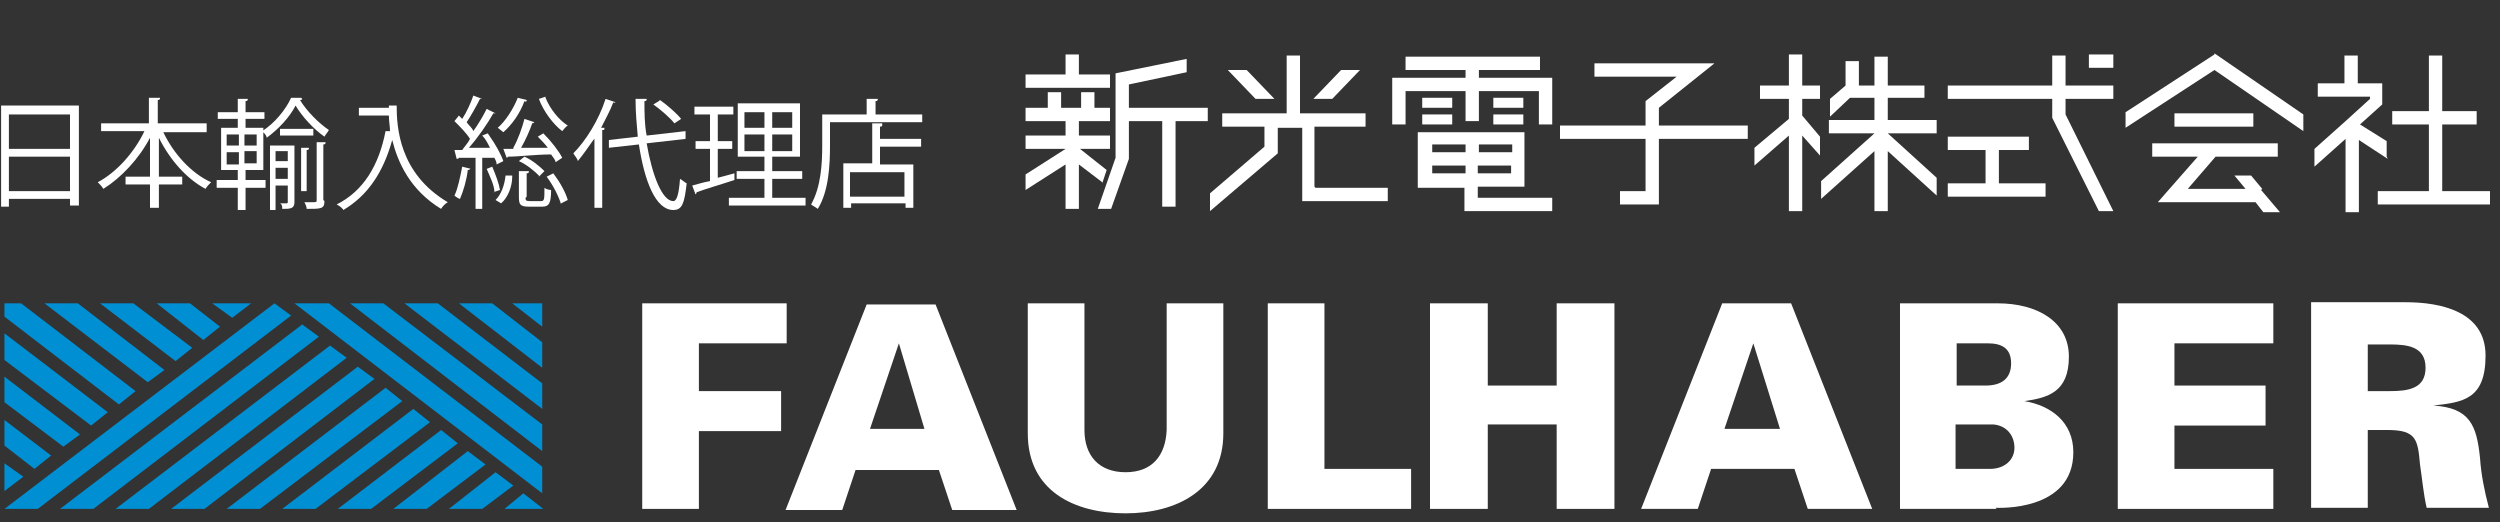 <?xml version="1.0" encoding="UTF-8"?>
<svg id="logo" xmlns="http://www.w3.org/2000/svg" version="1.1" viewBox="0 0 225 47">
  <rect x="0" y="0" width="225" height="47" fill="#333333" stroke="none"/>
  <!-- Generator: Adobe Illustrator 29.3.0, SVG Export Plug-In . SVG Version: 2.1.0 Build 146)  -->
  <defs>
    <style>
      .st0 {
        fill: #008fd3;
      }

      .st1 {
        isolation: isolate;
      }

      .st2 {
        fill: #fff;
      }
    </style>
  </defs>
  <g id="_レイヤー_2">
    <path class="st2" d="M99.9,7.9h-7.6v-1.2h3.6v-1.8h1.2v1.8h2.8v1.2h0ZM99.2,16.5l.4-1.2-2.4-1.9h2.7v-1.2h-2.8v-1.3h2.8v-1.2h-1.4v-1.4h-1.2v1.4h-1.8v-1.4h-1.2v1.4h-2v1.2h3.6v1.3h-3.6v1.2h3.6l-3.6,2.3v1.4l3.6-2.3h0v4h1.2v-4l2.1,1.6h0ZM101.6,7.6l5.2-1.1v-1.2l-6.4,1.3v7.6l-1.6,4.6h1.2l1.6-4.5v-3.4h3v7.7h1.2v-7.7h2.9v-1.2h-7.1v-2.2h0Z"/>
    <path class="st2" d="M118.4,16.9h6.5v1.2h-7.7v-6.6h-2.2v2.3l-6.1,5.2v-1.6l4.9-4.2v-1.8h-3.8v-1.2h5.8v-5.2h1.2v5.2h5.9v1.2h-4.6v5.4ZM114.7,8.9l-2.5-2.6h-1.7l2.5,2.6h1.7ZM122.4,6.3h-1.7l-2.5,2.6h1.7l2.5-2.6Z"/>
    <polygon class="st2" points="133.1 7 133.1 6.3 138.6 6.3 138.6 5.1 126.5 5.1 126.5 6.3 131.9 6.3 131.9 7 125.3 7 125.3 11.2 126.5 11.2 126.5 8.2 131.9 8.2 131.9 10.9 133.1 10.9 133.1 8.2 138.5 8.2 138.5 11.2 139.7 11.2 139.7 7 133.1 7"/>
    <rect class="st2" x="128" y="8.8" width="2.7" height=".9"/>
    <rect class="st2" x="128" y="10.3" width="2.7" height=".9"/>
    <rect class="st2" x="134.4" y="8.8" width="2.7" height=".9"/>
    <rect class="st2" x="134.4" y="10.3" width="2.7" height=".9"/>
    <path class="st2" d="M133,16.8h4.2v-4.9h-9.6v5h4.2v2.1h7.9v-1.2h-6.7v-.9h0ZM133,15.6v-.7h3v.7h-3ZM136.1,13.7h-3v-.7h3v.7ZM128.9,13h3v.7h-3v-.7ZM128.9,15.6v-.7h3v.7h-3Z"/>
    <polygon class="st2" points="157.3 11.3 149.3 11.3 149.3 9.7 154.3 5.7 143.5 5.7 143.5 6.9 150.9 6.9 148.1 9.1 148.1 11.3 140.4 11.3 140.4 12.5 148.1 12.5 148.1 17.2 145.8 17.2 145.8 18.4 149.3 18.4 149.3 12.5 157.3 12.5 157.3 11.3"/>
    <polygon class="st2" points="169.9 8.8 173.2 8.8 173.2 7.7 169.9 7.7 169.9 5.1 168.7 5.1 168.7 7.7 167.3 7.7 167.3 5.5 166.1 5.5 166.1 7.7 164.7 8.9 164.7 10.5 166.5 8.8 166.5 8.8 168.7 8.8 168.7 10.8 164.6 10.8 164.6 12 168.7 12 163.9 16.3 163.9 17.9 168.7 13.6 168.7 19 169.9 19 169.9 13.6 169.9 13.6 174.3 17.6 174.3 16 169.9 12 174.3 12 174.3 10.8 169.9 10.8 169.9 8.8"/>
    <polygon class="st2" points="162.2 4.9 161 4.9 161 7.7 158.4 7.7 158.4 8.9 161 8.9 161 10.7 157.9 13.3 157.9 14.9 161 12.2 161 19 162.2 19 162.2 12.2 162.2 12.2 163.8 14 163.8 13.9 163.8 12.3 162.2 10.4 162.2 10.4 162.2 8.9 163.8 8.9 163.8 7.7 162.2 7.7 162.2 4.9"/>
    <path class="st2" d="M185.9,10.3l4.3,8.7h-1.3l-4.2-8.4v-1.7h-9.4v-1.2h9.4v-2.7h1.2v2.7h4.3v1.2h-4.3s0,1.4,0,1.4ZM179.9,13.5h2.7v-1.2h-7.3v1.2h3.4v3h-3.4v1.2h8.8v-1.2h-4.2v-3ZM190.2,4.9h-2.2v1.2h2.2v-1.2Z"/>
    <path class="st2" d="M224.1,17.2v1.2h-10.1v-1.2h4.6v-6h-3.3v-1.2h3.3v-5h1.2v5h3.1v1.2h-3.1v6h4.3,0ZM214.8,14.1v-1.4l-2.4-1.5,2-1.8v-1.9h-2.2v-2.5h-1.2v2.5h-2.4v1.2h4.7v.2l-2.2,2h0s-2.8,2.5-2.8,2.5v1.6l2.8-2.5h0v6.6h1.2v-6.5l2.6,1.7h0Z"/>
    <path class="st2" d="M199.3,4.8l8,5.5v1.5l-8-5.5-8,5.2h0v-1.4l8-5.2h0ZM195.7,10.2v1.2h7.1v-1.2h-7.1ZM203.6,17h0l-1-1.2h-1.5l1,1.2h-5.2l2.5-2.9h5.6v-1.2h-11.3v1.2h4.1l-3.6,4.1h8.8l.7.9h1.5l-1.7-2h0s0,0,0,0Z"/>
    <polygon class="st2" points="57.8 27.3 57.8 45.8 62.9 45.8 62.9 38.8 70.3 38.8 70.3 35.2 62.9 35.2 62.9 30.9 70.8 30.9 70.8 27.3 57.8 27.3"/>
    <path class="st2" d="M80.9,30.9l2.3,7.7h-4.9l2.6-7.7ZM78,27.4l-7.3,18.5h5.1l1.2-3.6h7.5l1.2,3.6h5.8l-7.3-18.5h-6.2Z"/>
    <path class="st2" d="M105,27.3h5.1v11.7c0,5.1-4.2,7.2-8.8,7.2s-8.8-2-8.8-7.2v-11.7h5.1v11.4c0,2.3,1.3,3.8,3.7,3.8s3.6-1.5,3.7-3.8c0,0,0-11.4,0-11.4Z"/>
    <polygon class="st2" points="127 45.8 114.1 45.8 114.1 27.3 119.2 27.3 119.2 42.2 127 42.2 127 45.8"/>
    <polygon class="st2" points="133.9 45.8 128.7 45.8 128.7 27.3 133.9 27.3 133.9 34.7 140.1 34.7 140.1 27.3 145.3 27.3 145.3 45.8 140.1 45.8 140.1 38.2 133.9 38.2 133.9 45.8"/>
    <path class="st2" d="M152.8,45.8h-5.1l7.3-18.5h6.2l7.3,18.5h-5.8l-1.2-3.6h-7.5l-1.2,3.6h0ZM155.3,38.6h4.9l-2.4-7.7-2.6,7.7h0Z"/>
    <path class="st2" d="M179.7,45.8h-8.7v-18.5h8.8c3.5,0,6.4,1.6,6.4,4.8s-1.9,3.7-4,4c2.4.4,4.4,1.9,4.4,4.6,0,5.4-6.9,5-7,5M176.1,42.2h3c1.3,0,2.2-.8,2.2-1.9s-.7-2-1.9-2.1h-3.4v4h0ZM176.1,30.9v3.8h2.6c1.4,0,2.3-.6,2.3-2s-.9-1.8-2.1-1.8h-2.8,0Z"/>
    <polygon class="st2" points="204.6 45.8 190.6 45.8 190.6 27.3 204.6 27.3 204.6 30.9 195.7 30.9 195.7 34.7 203.9 34.7 203.9 38.3 195.7 38.3 195.7 42.2 204.6 42.2 204.6 45.8"/>
    <path class="st2" d="M213.1,35.2h2c1.6,0,3.2-.2,3.2-2.1s-1.6-2.1-3.2-2.1h-2s0,4.2,0,4.2ZM213.1,38.7v7h-5.1v-18.5h8.5c3.1,0,7.2.8,7.2,4.8s-2.1,4.2-4.7,4.5c3.3.2,3.9,1.8,4.2,4.7.1,1.5.4,3,.8,4.5h-5.6c-.3-1.3-.4-2.6-.6-3.9-.2-2.2-.3-3.1-2.9-3.1h-1.9Z"/>
    <polygon class="st0" points="24.7 27.3 26.2 28.4 3.4 45.8 .4 45.8 24.7 27.3"/>
    <polygon class="st0" points="46.1 27.3 48.8 27.3 48.8 29.4 46.1 27.3"/>
    <polygon class="st0" points="48.8 30.8 48.8 33.1 41.3 27.3 44.3 27.3 48.8 30.8"/>
    <polygon class="st0" points="48.8 34.5 48.8 36.8 36.4 27.3 39.4 27.3 48.8 34.5"/>
    <polygon class="st0" points="48.8 38.2 48.8 40.6 31.5 27.3 34.5 27.3 48.8 38.2"/>
    <polygon class="st0" points="48.8 42 48.8 44.4 26.5 27.3 29.6 27.3 48.8 42"/>
    <polygon class="st0" points="20.9 28.6 19.1 27.3 22.6 27.3 20.9 28.6"/>
    <polygon class="st0" points="14.1 27.3 17.1 27.3 19.8 29.4 18.3 30.6 14.1 27.3"/>
    <polygon class="st0" points="9 27.3 12 27.3 17.3 31.3 15.8 32.5 9 27.3"/>
    <polygon class="st0" points="4 27.3 7 27.3 14.8 33.3 13.3 34.4 4 27.3"/>
    <polygon class="st0" points=".4 28.5 .4 27.3 1.9 27.3 12.2 35.2 10.7 36.4 .4 28.5"/>
    <polygon class="st0" points=".4 32.4 .4 30 9.7 37.1 8.2 38.3 .4 32.4"/>
    <polygon class="st0" points=".4 36.2 .4 33.9 7.2 39.1 5.7 40.2 .4 36.2"/>
    <polygon class="st0" points=".4 40.1 .4 37.8 4.6 41 3.1 42.2 .4 40.1"/>
    <polygon class="st0" points=".4 44.2 .4 41.7 2.1 42.9 .4 44.2"/>
    <polygon class="st0" points="28.7 30.3 8.4 45.8 5.4 45.8 27.2 29.2 28.7 30.3"/>
    <polygon class="st0" points="29.7 31.1 31.2 32.2 13.4 45.8 10.4 45.8 29.7 31.1"/>
    <polygon class="st0" points="32.2 33 33.7 34.1 18.4 45.8 15.4 45.8 32.2 33"/>
    <polygon class="st0" points="34.7 34.9 36.2 36.1 23.4 45.8 20.4 45.8 34.7 34.9"/>
    <polygon class="st0" points="37.2 36.8 38.7 38 28.4 45.8 25.4 45.8 37.2 36.8"/>
    <polygon class="st0" points="33.4 45.8 30.4 45.8 39.7 38.7 41.2 39.9 33.4 45.8"/>
    <polygon class="st0" points="42.1 40.6 43.7 41.8 38.4 45.8 35.4 45.8 42.1 40.6"/>
    <polygon class="st0" points="44.6 42.5 46.2 43.7 43.4 45.8 40.4 45.8 44.6 42.5"/>
    <polygon class="st0" points="47.1 44.4 48.9 45.8 45.4 45.8 47.1 44.4"/>
  </g>
  <g id="_レイヤー_4">
    <g class="st1">
      <g class="st1">
        <path class="st2" d="M.1,9.5h7v9h-.8v-.6H.8v.7H.1v-9.1ZM6.3,10.3H.8v3.1h5.5v-3.1ZM.8,17.2h5.5v-3.1H.8v3.1Z"/>
        <path class="st2" d="M18.6,11.9h-3.9c.9,1.9,2.5,3.7,4.3,4.5-.2.2-.4.4-.5.6-1.7-.9-3.2-2.6-4.2-4.6v3.5h2.1v.7h-2.1v2.1h-.8v-2.1h-2.2v-.7h2.2v-3.5c-1,1.9-2.6,3.6-4.2,4.6-.1-.2-.4-.5-.5-.6,1.7-.9,3.3-2.7,4.2-4.6h-3.9v-.7h4.3v-2.3h1c0,.1,0,.2-.2.2v2.1h4.4v.7Z"/>
        <path class="st2" d="M22.1,15.3v.9h1.8v.7h-1.8v2h-.7v-2h-1.9v-.7h1.9v-.9h-1.5v-3.8h1.5v-.8h-1.8v-.6h1.8v-1.2h.9c0,.1,0,.2-.2.2v1h1.7v.6h-1.7v.8h1.6v3.8h-1.6ZM20.4,12.1v1h1.1v-1h-1.1ZM20.4,13.7v1.1h1.1v-1.1h-1.1ZM23.1,13.1v-1h-1.1v1h1.1ZM23.1,14.7v-1.1h-1.1v1.1h1.1ZM27.2,8.9c0,0,0,.1-.2.1.6,1,1.7,2.1,2.6,2.7-.1.2-.3.4-.4.6-1-.7-2-1.8-2.6-2.8-.5,1-1.5,2.1-2.6,2.9,0-.2-.2-.4-.4-.6,1.1-.7,2.1-1.9,2.6-3h.9ZM26.5,13.1v5.1c0,.6-.4.6-1.1.6,0-.2,0-.4-.2-.5h.6c0,0,.1,0,.1-.1v-1.5h-1.1v2.2h-.5v-5.8h2.3ZM25.9,13.6h-1.1v.9h1.1v-.9ZM24.8,16.1h1.1v-1h-1.1v1ZM25.2,12.2v-.6h3v.6h-3ZM27.8,13.4c0,0,0,.1-.2.1v3.7h-.5v-3.9h.7ZM29.2,18.1c0,.7-.3.7-1.6.7,0-.2-.1-.4-.2-.6.2,0,.5,0,.6,0,.5,0,.5,0,.5-.2v-5.2h.8c0,.1,0,.2-.2.2v5Z"/>
        <path class="st2" d="M35,9.5h.7c0,1.9.2,6.1,4.6,8.7-.2.1-.5.4-.6.6-2.8-1.7-3.9-4.2-4.4-6.2-.8,2.9-2.2,5-4.4,6.3-.1-.2-.4-.4-.6-.5,2.4-1.2,3.8-3.5,4.4-6.6h.4c0-.4-.1-.9-.1-1.4h-2.7v-.7h2.7Z"/>
        <path class="st2" d="M44.1,12.3c.5.7,1,1.6,1.2,2.2l-.6.3c0-.2-.1-.4-.2-.6-.4,0-.7,0-1.1,0v4.6h-.6v-4.6c-.6,0-1.1,0-1.5,0,0,0,0,.1-.2.1l-.2-.8h.7c.2-.3.5-.6.7-1-.3-.5-.9-1.1-1.4-1.6l.4-.5.3.3c.4-.6.8-1.5,1-2.1l.8.3c0,0-.1,0-.2,0-.3.6-.8,1.5-1.2,2.1.2.3.5.5.6.8.5-.7.9-1.4,1.2-2l.8.4c0,0-.1,0-.2,0-.5.9-1.4,2.2-2.2,3.1h1.9c-.2-.4-.4-.8-.7-1.1l.5-.2ZM42.3,15.2c0,0,0,.1-.2.1-.1.9-.4,1.9-.7,2.6-.1,0-.4-.2-.5-.3.3-.6.5-1.6.7-2.6l.8.2ZM44.5,17.3c0-.6-.4-1.4-.7-2.1l.5-.2c.3.7.6,1.5.7,2.1l-.6.2ZM46.1,15.9c0,.9-.4,1.9-1,2.4l-.5-.3c.5-.5.8-1.3.9-2.2h.6ZM47.4,9.1c0,0-.1.1-.2,0-.4,1.1-1.1,2.1-1.9,2.8-.1-.1-.4-.3-.5-.4.7-.6,1.4-1.7,1.8-2.7l.8.2ZM46.2,13.3c.4-.7.8-1.8,1-2.6l.9.3c0,0-.1.1-.2.1-.2.6-.6,1.5-1,2.2.7,0,1.5,0,2.4,0-.3-.4-.6-.7-.9-1l.5-.3c.7.7,1.4,1.6,1.7,2.2l-.6.4c0-.2-.2-.4-.4-.7-1.4,0-2.9.2-3.9.2,0,0,0,.1-.1.1l-.3-.8h.9ZM47.3,17.8c0,.2,0,.3.4.3h1c.3,0,.3-.2.3-1.2.1.1.4.2.6.2,0,1.2-.2,1.5-.8,1.5h-1.2c-.8,0-.9-.2-.9-.9v-2.3h.9c0,.1,0,.2-.2.2v2.1ZM48.5,15.8c-.4-.4-1.1-1-1.8-1.3l.5-.4c.7.3,1.4.9,1.8,1.3l-.5.5ZM49.1,8.8c.4,1,1.2,2,2,2.5-.2.1-.4.4-.5.5-.8-.6-1.7-1.8-2.1-2.9l.6-.2ZM50.5,18.4c-.2-.7-.7-1.7-1.3-2.5l.6-.3c.6.8,1.1,1.7,1.3,2.4l-.6.3Z"/>
        <path class="st2" d="M53.4,12.6c-.5.7-.9,1.3-1.4,1.9,0-.2-.3-.5-.4-.7,1.1-1.1,2.3-3,2.9-4.9l.9.3c0,0-.1.1-.2,0-.3.8-.7,1.5-1.1,2.3h.3c0,.2,0,.2-.2.2v7h-.7v-6.2ZM61.7,12.5l-3.5.4c.5,2.9,1.4,5.2,2.4,5.2.3,0,.5-.6.6-2,.2.1.4.3.6.4-.2,1.8-.4,2.4-1.2,2.4-1.6,0-2.6-2.6-3.1-5.9l-2.7.3v-.7c0,0,2.6-.3,2.6-.3-.1-1.1-.2-2.2-.2-3.4h1c0,.1,0,.2-.2.2,0,1,0,2.1.2,3.1l3.5-.4v.7ZM59.4,9c.7.5,1.5,1.2,1.9,1.7l-.6.4c-.4-.5-1.2-1.2-1.9-1.7l.5-.3Z"/>
        <path class="st2" d="M64.6,13.3v2.7l1.5-.4c0,0,0,.1,0,.6-1.2.4-2.6.8-3.4,1.1,0,0,0,.1-.1.2l-.3-.8c.4-.1,1-.3,1.6-.4v-2.9h-1.3v-.7h1.3v-2.4h-1.4v-.7h3.5v.7h-1.4v2.4h1.3v.7h-1.3ZM69.5,17.8h3v.7h-6.9v-.7h3.2v-1.7h-2.5v-.7h2.5v-1.3h-2.4v-4.8h5.6v4.8h-2.5v1.3h2.7v.7h-2.7v1.7ZM67,10.1v1.4h1.8v-1.4h-1.8ZM67,13.6h1.8v-1.5h-1.8v1.5ZM71.3,11.5v-1.4h-1.8v1.4h1.8ZM71.3,13.6v-1.5h-1.8v1.5h1.8Z"/>
        <path class="st2" d="M78.8,10.3h4.2v.7h-8.3v2.1c0,1.7-.1,4.1-1.1,5.7-.1-.1-.5-.3-.6-.4.9-1.6,1-3.7,1-5.3v-2.8h4v-1.4h1c0,.1,0,.2-.2.2v1.2ZM79.4,11.3c0,0,0,.1-.2.1v1.1h3.7v.7h-3.7v1.6h3v3.9h-.7v-.4h-4.9v.4h-.7v-4h2.6v-3.6h.9ZM81.4,17.7v-2.2h-4.9v2.2h4.9Z"/>
      </g>
    </g>
  </g>
</svg>